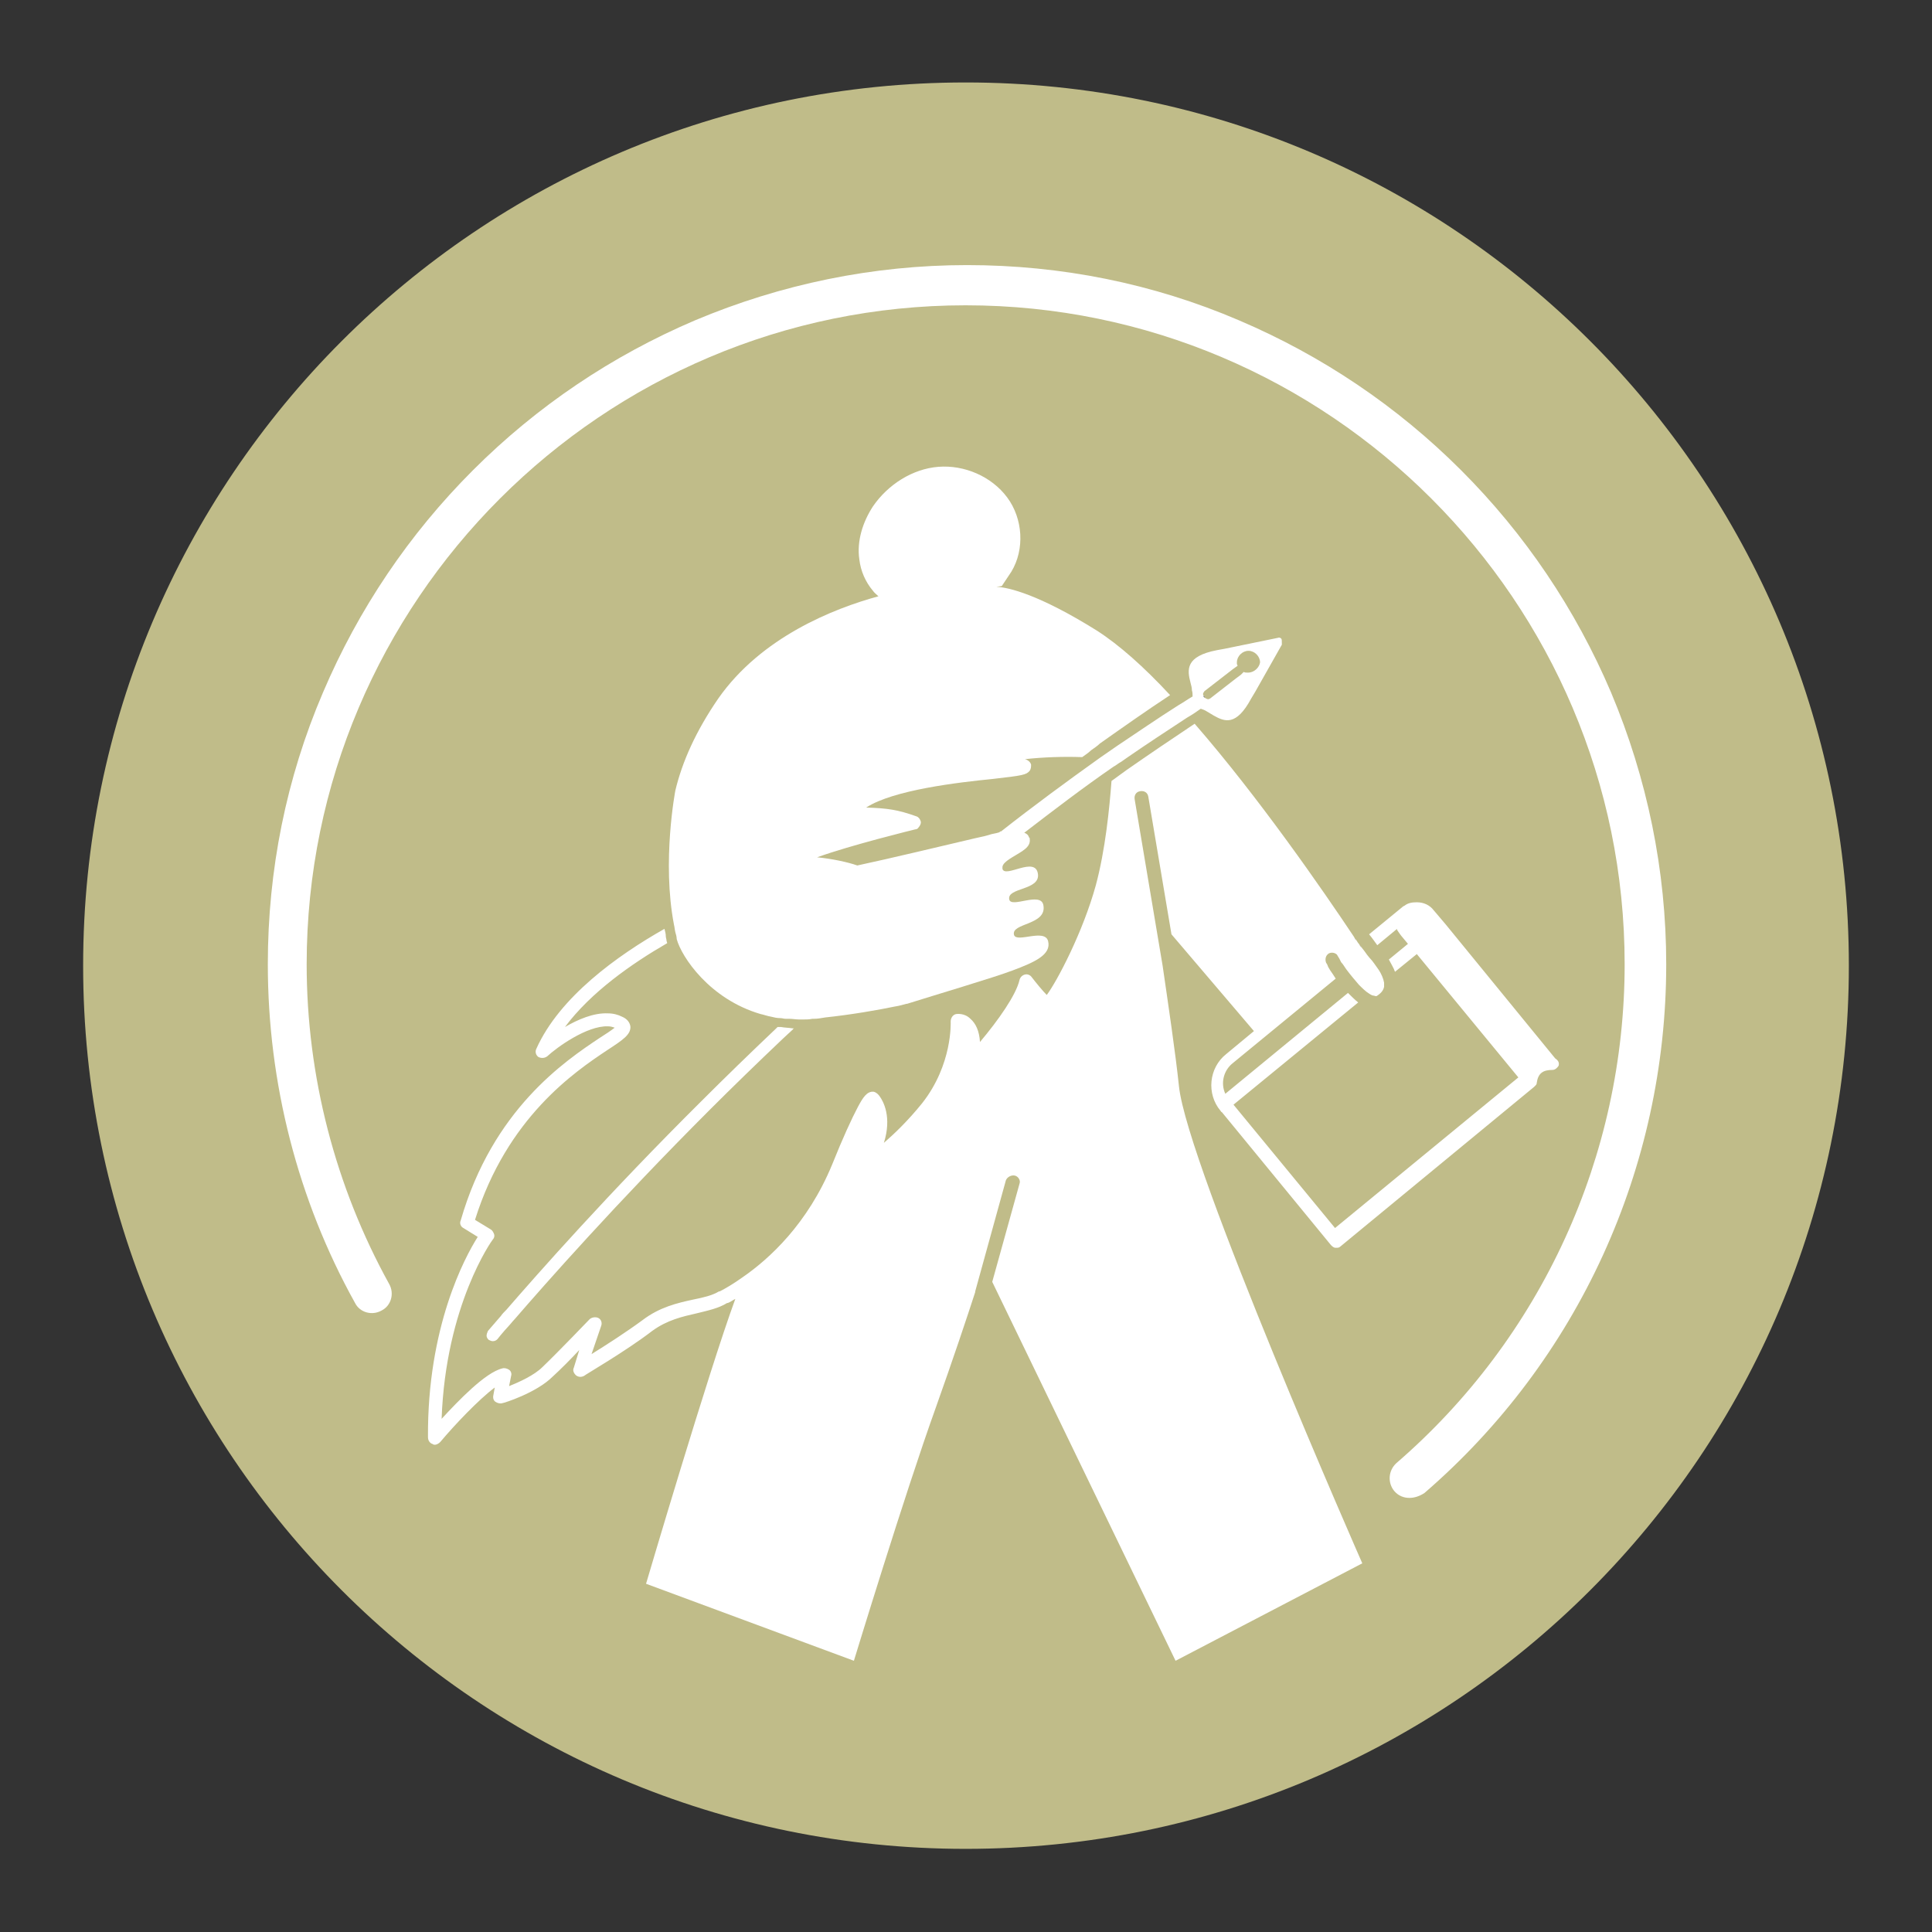 <?xml version="1.0" encoding="UTF-8"?> <svg xmlns="http://www.w3.org/2000/svg" xmlns:xlink="http://www.w3.org/1999/xlink" version="1.1" id="Lager_1" x="0px" y="0px" viewBox="0 0 283.5 283.5" style="enable-background:new 0 0 283.5 283.5;" xml:space="preserve"><rect x="0" y="0" width="283.5" height="283.5" fill="#333333" stroke="none"/> <style type="text/css"> .st0{clip-path:url(#SVGID_00000029046018593872508370000012732554236839735464_);fill:#C0BC89;} .st1{clip-path:url(#SVGID_00000123416205023696709350000008133308715480321435_);fill:#FFFFFF;} .st2{clip-path:url(#SVGID_00000123416205023696709350000008133308715480321435_);fill:#606060;} </style> <g> <defs> <rect id="SVGID_1_" width="283.5" height="283.5"></rect> </defs> <clipPath id="SVGID_00000133494875717335400830000015400149851466384571_"> <use xlink:href="#SVGID_1_" style="overflow:visible;"></use> </clipPath> <path style="clip-path:url(#SVGID_00000133494875717335400830000015400149851466384571_);fill:#C0BC89;" d="M141.7,271.3 c71.6,0,129.6-58,129.6-129.6c0-71.6-58-129.6-129.6-129.6S12.2,70.2,12.2,141.7C12.2,213.3,70.2,271.3,141.7,271.3"></path> </g> <g> <defs> <path id="SVGID_00000177481400595318346040000002007152876708539326_" d="M12.2,141.7c0,71.6,58,129.6,129.6,129.6 c71.6,0,129.6-58,129.6-129.6c0-71.6-58-129.6-129.6-129.6C70.2,12.2,12.2,70.2,12.2,141.7"></path> </defs> <clipPath id="SVGID_00000015318873888161145600000011260063865565027772_"> <use xlink:href="#SVGID_00000177481400595318346040000002007152876708539326_" style="overflow:visible;"></use> </clipPath> <path style="clip-path:url(#SVGID_00000015318873888161145600000011260063865565027772_);fill:#FFFFFF;" d="M133.2,147.2 C133.1,147.2,133.1,147.3,133.2,147.2C133.1,147.3,133.1,147.2,133.2,147.2L133.2,147.2z"></path> <path style="clip-path:url(#SVGID_00000015318873888161145600000011260063865565027772_);fill:#FFFFFF;" d="M150.3,124.4 c-0.1,0.1-0.2,0.2-0.4,0.3C150.1,124.6,150.2,124.5,150.3,124.4"></path> <path style="clip-path:url(#SVGID_00000015318873888161145600000011260063865565027772_);fill:#FFFFFF;" d="M199.8,139.1 L199.8,139.1c-0.1-0.1-0.2-0.3-0.3-0.4c-0.2-0.2-0.3-0.5-0.5-0.7c0,0-0.1-0.1-0.1-0.1c0-0.1-0.1-0.1-0.1-0.2 c0.1,0.1,0.1,0.2,0.2,0.3c0.2,0.2,0.3,0.5,0.5,0.7C199.6,138.8,199.7,138.9,199.8,139.1"></path> <polygon style="clip-path:url(#SVGID_00000015318873888161145600000011260063865565027772_);fill:#FFFFFF;" points="206.8,138.9 206.8,138.9 206.8,139 "></polygon> <polygon style="clip-path:url(#SVGID_00000015318873888161145600000011260063865565027772_);fill:#FFFFFF;" points="206.8,138.9 205.8,137.7 206.8,138.9 206.8,139 "></polygon> <path style="clip-path:url(#SVGID_00000015318873888161145600000011260063865565027772_);fill:#FFFFFF;" d="M208.1,140.5l-3.2,2.6 c0,0,0,0,0,0L208.1,140.5L208.1,140.5z M199.5,138.6L199.5,138.6c0.1,0.2,0.2,0.3,0.3,0.4l0,0C199.7,138.9,199.6,138.8,199.5,138.6 "></path> <path style="clip-path:url(#SVGID_00000015318873888161145600000011260063865565027772_);fill:#FFFFFF;" d="M228.7,156.4 c-0.2,0.3-0.5,0.6-0.9,0.6h0c-1.4,0-2.1,0.5-2.3,1.9c0,0.2-0.1,0.3-0.2,0.4c0,0,0,0,0,0c0,0,0,0-0.1,0.1c0,0-0.1,0.1-0.1,0.1 c0,0,0,0,0,0l-28.4,23.4c-0.2,0.2-0.4,0.2-0.6,0.2c0,0-0.1,0-0.1,0c-0.3,0-0.5-0.2-0.7-0.4l-16-19.5c0,0,0,0,0,0 c-0.1,0-0.1-0.1-0.2-0.2c-2.1-2.5-1.7-6.3,0.8-8.3l4.1-3.4l-12.1-14.2l-3.4-20.2c-0.1-0.6-0.6-0.9-1.2-0.8 c-0.6,0.1-0.9,0.6-0.8,1.2l4.1,24.4l0,0c0.8,5.5,1.9,12.9,2.4,17.7c1.2,11.6,26.9,70,26.9,70l-27.4,14.3l-26.9-55.6l4-14.4 c0.2-0.5-0.2-1.1-0.7-1.2c-0.5-0.1-1.1,0.2-1.3,0.7l-4.5,16.3l0,0.1c-1.2,3.7-3.2,9.7-5.8,17c-4.5,12.5-12,37.1-12,37.1l-30.5-11.3 c0,0,9.2-31.2,13.1-41.8c-0.4,0.2-0.8,0.5-1.1,0.6l-0.1,0c-1.3,0.8-2.8,1.1-4.4,1.5c-2.2,0.5-4.4,1-6.6,2.6c-3.9,3-9.8,6.4-10,6.6 c-0.4,0.2-0.8,0.2-1.2-0.1c-0.3-0.3-0.5-0.7-0.3-1.1l0.8-2.6c-1.3,1.4-2.8,2.9-3.9,3.9c-2.4,2.4-7.2,3.9-7.4,3.9 c-0.3,0.1-0.7,0-1-0.2c-0.3-0.2-0.4-0.6-0.3-1l0.2-1.1c-2.4,1.8-5.9,5.5-8,8c-0.2,0.2-0.5,0.4-0.8,0.4c-0.1,0-0.2,0-0.3-0.1 c-0.4-0.1-0.7-0.5-0.7-1c-0.1-16.2,5.4-26.4,7.3-29.4l-2.1-1.3c-0.4-0.2-0.6-0.7-0.4-1.1c4.7-16.3,15.3-23.4,20.4-26.8 c0.8-0.5,1.7-1.1,2.2-1.5c-0.3-0.1-0.6-0.2-1-0.2c-3.1-0.1-7.5,3.1-8.9,4.4c-0.4,0.3-0.9,0.3-1.3,0.1c-0.4-0.3-0.5-0.8-0.3-1.2 c3.4-7.6,11.9-13.7,18.8-17.6c0.1,0.4,0.2,0.7,0.2,1.1c0,0.2,0.1,0.4,0.1,0.6c0,0.1,0.1,0.3,0.1,0.4c-5.2,3-11.2,7.2-15,12.3 c1.9-1.1,4.2-2.1,6.3-2c0.8,0,1.5,0.2,2.1,0.5c0.7,0.3,1.1,0.8,1.2,1.4c0.1,1.2-1.1,2-3.4,3.5c-4.8,3.2-14.7,9.9-19.4,24.9l2.3,1.4 c0.2,0.1,0.4,0.4,0.5,0.7c0.1,0.3,0,0.6-0.2,0.8c-0.1,0.1-6.9,9.6-7.5,26.3c2.4-2.6,6.4-6.8,8.9-7.4c0.3-0.1,0.7,0,1,0.2 c0.3,0.2,0.4,0.6,0.3,0.9l-0.3,1.5c1.5-0.6,3.7-1.6,4.9-2.8c2.3-2.2,6.8-6.9,6.9-7c0.3-0.3,0.9-0.4,1.3-0.2 c0.4,0.2,0.6,0.7,0.4,1.2l-1.4,4.1c2.1-1.3,5.2-3.3,7.5-5c2.5-1.9,5.1-2.5,7.4-3c1.5-0.3,2.8-0.6,3.8-1.2l0.1,0 c0.8-0.4,2-1.1,3.4-2.1c3.9-2.7,9.5-7.8,13.1-16.5c1.6-4,2.9-6.8,3.8-8.5c0.7-1.3,1.3-2.3,2.3-2.2c0.4,0.1,0.7,0.4,0.9,0.7 c0.5,0.7,1.8,3,0.6,6.8c1.5-1.3,3.5-3.2,5.6-5.8c4.5-5.7,4.2-11.9,4.2-12c0-0.5,0.3-1,0.8-1.1c0.1,0,1.2-0.2,2.1,0.7 c0.8,0.7,1.3,1.8,1.4,3.4c2.7-3.2,5.3-6.9,5.8-9.1c0.1-0.4,0.4-0.7,0.8-0.8c0.4-0.1,0.8,0.1,1,0.4c0.7,0.9,1.6,2,2.2,2.6 c1.5-2,5.3-9.2,7.2-16.1c1.4-5.2,2-11.3,2.3-15.3c0.4-0.3,0.7-0.5,1.1-0.8c0.4-0.3,0.7-0.5,1.1-0.8c3.3-2.3,6.7-4.6,10-6.8 c9.4,10.8,18.8,24.4,23.4,31.3c0,0.1,0.1,0.1,0.1,0.2c0,0,0.1,0.1,0.1,0.1c0.2,0.2,0.3,0.5,0.5,0.7c0.1,0.2,0.2,0.3,0.3,0.4 c0.4,0.5,0.7,0.9,0.9,1.2c0.3,0.4,0.5,0.6,0.5,0.6c0.3,0.3,0.7,0.9,1.2,1.6c0,0,0,0,0,0c0.4,0.6,0.7,1.3,0.8,1.9c0,0,0,0,0,0 c0,0.2,0,0.4,0,0.6c-0.1,0.5-0.4,0.9-1,1.3c-0.1,0.1-0.2,0.1-0.5,0c-0.2,0-0.4-0.1-0.7-0.3c0,0,0,0,0,0c-0.5-0.3-1-0.8-1.5-1.3 c0,0,0,0,0,0c-0.6-0.7-1.2-1.4-1.8-2.2c-0.3-0.4-0.5-0.8-0.8-1.1c-0.1-0.2-0.2-0.4-0.3-0.6c-0.1-0.1-0.1-0.2-0.2-0.3 c0-0.1-0.1-0.1-0.1-0.2c-0.3-0.3-0.8-0.4-1.2-0.2c-0.5,0.3-0.6,0.9-0.4,1.4c0.1,0.1,0.2,0.3,0.3,0.6c0.1,0.2,0.2,0.3,0.3,0.5 c0.2,0.3,0.5,0.7,0.8,1.2l-15.1,12.4c-1.4,1.1-1.8,3-1.1,4.5l18-14.8c0,0,0,0,0,0c0.5,0.5,1,1,1.5,1.4c0,0,0,0,0,0l-18.3,15 l14.9,18.1l26.9-22.1l-14.9-18.1l0,0l-3.2,2.6c-0.2-0.6-0.6-1.2-0.9-1.8c0,0,0,0,0,0l2.8-2.3l0,0l0,0l-1-1.2 c-0.1-0.1-0.2-0.3-0.5-0.7c0,0,0-0.1-0.1-0.1c0,0,0-0.1,0-0.1c0,0,0-0.1,0-0.1l-2.9,2.4c-0.3-0.4-0.7-1-1.2-1.6l5-4.1c0,0,0,0,0,0 c0,0,0,0,0,0l0.2-0.1c0,0,0,0,0,0l0,0c0,0,0,0,0,0c0.5-0.4,1.1-0.5,1.8-0.5c1,0,1.9,0.4,2.5,1.2l1.7,2l16.1,19.7 C228.8,155.7,228.8,156.1,228.7,156.4"></path> <path style="clip-path:url(#SVGID_00000015318873888161145600000011260063865565027772_);fill:#FFFFFF;" d="M199.8,139.1 L199.8,139.1c-0.1-0.1-0.2-0.3-0.3-0.4c-0.2-0.2-0.3-0.5-0.5-0.7l0,0c0.2,0.2,0.3,0.5,0.5,0.7C199.6,138.8,199.7,138.9,199.8,139.1 "></path> <path style="clip-path:url(#SVGID_00000015318873888161145600000011260063865565027772_);fill:#606060;" d="M199.8,139.1 L199.8,139.1c-0.1-0.1-0.2-0.3-0.3-0.4c-0.2-0.2-0.3-0.5-0.5-0.7c0,0-0.1-0.1-0.1-0.1c0-0.1-0.1-0.1-0.1-0.2 c0.1,0.1,0.1,0.2,0.2,0.3c0.2,0.2,0.3,0.5,0.5,0.7C199.6,138.8,199.7,138.9,199.8,139.1"></path> <path style="clip-path:url(#SVGID_00000015318873888161145600000011260063865565027772_);fill:#606060;" d="M133.2,147.2 C133.1,147.2,133.1,147.3,133.2,147.2C133.1,147.3,133.1,147.2,133.2,147.2L133.2,147.2z M133.2,147.2 C133.1,147.2,133.1,147.3,133.2,147.2C133.1,147.3,133.1,147.2,133.2,147.2L133.2,147.2z M133.2,147.2 C133.1,147.2,133.1,147.3,133.2,147.2C133.1,147.3,133.1,147.2,133.2,147.2L133.2,147.2z M133.2,147.2 C133.1,147.2,133.1,147.3,133.2,147.2C133.1,147.3,133.1,147.2,133.2,147.2L133.2,147.2z M133.2,147.2 C133.1,147.2,133.1,147.3,133.2,147.2C133.1,147.3,133.1,147.2,133.2,147.2L133.2,147.2z M150,124.7c0.1-0.1,0.3-0.2,0.4-0.3 C150.2,124.5,150.1,124.6,150,124.7 M133.2,147.2C133.1,147.2,133.1,147.3,133.2,147.2C133.1,147.3,133.1,147.2,133.2,147.2 L133.2,147.2z M133.2,147.2C133.1,147.2,133.1,147.3,133.2,147.2C133.1,147.3,133.1,147.2,133.2,147.2L133.2,147.2z M133.2,147.2 C133.1,147.2,133.1,147.3,133.2,147.2C133.1,147.3,133.1,147.2,133.2,147.2L133.2,147.2z M133.2,147.2 C133.1,147.2,133.1,147.3,133.2,147.2C133.1,147.3,133.1,147.2,133.2,147.2L133.2,147.2z"></path> <path style="clip-path:url(#SVGID_00000015318873888161145600000011260063865565027772_);fill:#FFFFFF;" d="M188,93.7 c-0.1-0.1-0.3-0.2-0.5-0.1l-7.8,1.6l-1.1,0.2c-4.7,0.9-4.4,2.9-3.9,4.8c0.1,0.4,0.2,0.7,0.2,1.1c0.1,0.3,0.1,0.6,0.1,0.9 c-0.7,0.4-1.4,0.9-2.1,1.3c-3,1.9-5.9,3.9-8.9,5.9c-0.4,0.3-0.9,0.6-1.3,0.9c-0.4,0.3-0.9,0.6-1.3,0.9c-4.9,3.5-9.8,7.1-14.5,10.8 h0c-0.1,0-0.2,0-0.2,0.1c-0.2,0.1-0.7,0.2-1.2,0.3c-0.6,0.2-1.4,0.4-2.4,0.6c-4.7,1.1-12.6,3-17.3,4h0c-1.4-0.5-3.8-1-5.9-1.2 c5-1.8,14-4,14.4-4.1c0.2,0,0.4-0.1,0.5-0.3c0.2-0.2,0.4-0.6,0.3-0.9c-0.1-0.3-0.3-0.6-0.6-0.7c-2.8-1-4.3-1.2-7.4-1.3 c4-2.6,13.6-3.7,18.6-4.2c4.4-0.5,4.9-0.6,5.4-1.2c0.2-0.3,0.2-0.6,0.2-0.9c-0.1-0.4-0.5-0.7-0.9-0.8c0,0,0,0,0,0 c2.7-0.3,5.7-0.4,8.4-0.3c0.4-0.3,0.9-0.6,1.3-1c0.4-0.3,0.9-0.6,1.3-1c3.4-2.4,6.8-4.8,10.3-7.1c-3.8-4.1-7.5-7.4-10.8-9.5 c-8.5-5.3-12.9-6.3-14.7-6.4L147,86l1.4-2.1c2-3.3,1.7-7.8-0.6-10.9c-2.3-3.1-6.3-4.8-10.1-4.5c-3.8,0.3-7.4,2.6-9.6,5.8 c-1.5,2.3-2.4,5.1-2,7.8c0.2,1.7,0.9,3.3,2,4.6c0.2,0.3,0.5,0.5,0.8,0.8c-6.6,1.8-17.2,6-23.5,15c-3.3,4.8-5.3,9.3-6.3,13.5 c0,0-2,10.4-0.2,19.7c0.1,0.4,0.1,0.7,0.2,1.1c0.1,0.3,0.2,0.7,0.2,1c0,0,0,0,0,0c0.7,2.6,4.8,8.8,12.3,11c0.5,0.1,1,0.3,1.6,0.4 c0.4,0.1,0.8,0.2,1.3,0.2h0c0.3,0,0.5,0.1,0.8,0.1c0,0,0.1,0,0.1,0c0,0,0.1,0,0.1,0c0.1,0,0.2,0,0.3,0c0.5,0,1,0.1,1.5,0.1 c0.1,0,0.2,0,0.2,0c0.1,0,0.1,0,0.2,0h0c0,0,0.1,0,0.1,0c0,0,0,0,0,0c0.5,0,0.9,0,1.4-0.1c0.1,0,0.1,0,0.2,0h0 c0.6,0,1.1-0.1,1.7-0.2c3.8-0.4,7.8-1.1,10.2-1.6c0.7-0.1,1.3-0.3,1.7-0.4h0c0,0,0.1,0,0.1,0c3.8-1.2,12.9-3.9,15.5-4.9 c3.2-1.2,5.7-2.3,5.2-4.3c-0.5-1.9-4.6,0.3-5-0.9c-0.5-1.8,4.9-1.4,4.3-4.4c-0.4-2-4.7,0.5-5-0.8c-0.4-1.8,4.6-1.3,4.2-3.8 c-0.4-2.6-4.8,0.7-5.2-0.7c0-0.1,0-0.2,0-0.3c0.1-0.8,1.7-1.5,2.9-2.3c0,0,0,0,0,0c0.1-0.1,0.3-0.2,0.4-0.3c0,0,0,0,0,0 c0.5-0.4,0.8-0.9,0.7-1.5c0-0.1,0-0.2-0.1-0.2c-0.1-0.4-0.4-0.6-0.7-0.7c4.3-3.3,8.6-6.6,13.1-9.7c0.4-0.2,0.7-0.5,1.1-0.7 c0.3-0.2,0.7-0.5,1-0.7c2.9-2,5.8-3.9,8.7-5.8c0.7-0.4,1.3-0.8,2-1.3c0.3,0.1,0.6,0.2,0.9,0.4c0.3,0.2,0.7,0.4,1,0.6 c1.6,0.9,3.3,1.6,5.5-2.5l0.6-1l3.9-6.9C188.1,94,188.1,93.8,188,93.7 M183.1,98.7C183.1,98.7,183.1,98.7,183.1,98.7 c-0.3,0-0.4,0-0.6-0.1c0,0-0.1,0.1-0.1,0.1l-0.3,0.3l-0.8,0.6l-3.6,2.8c-0.1,0.1-0.3,0.2-0.4,0.2c-0.2,0-0.3-0.1-0.5-0.2 c0,0-0.1-0.1-0.1-0.1c0-0.1-0.1-0.1-0.1-0.2c-0.1-0.2-0.1-0.4,0.1-0.6c0,0,0,0,0,0c0-0.1,0.1-0.1,0.2-0.2l4-3.1l0.7-0.5 c0,0,0,0,0,0c0-0.1-0.1-0.2-0.1-0.3c0-0.1,0-0.2,0-0.2c0-0.9,0.8-1.7,1.7-1.7c0.9,0,1.7,0.8,1.7,1.7 C184.8,97.9,184.1,98.7,183.1,98.7"></path> <path style="clip-path:url(#SVGID_00000015318873888161145600000011260063865565027772_);fill:#606060;" d="M176.8,102.4 c0,0-0.1-0.1-0.1-0.1c-0.1-0.1-0.1-0.1-0.1-0.2c0.1,0.1,0.1,0.1,0.2,0.2C176.7,102.3,176.7,102.3,176.8,102.4"></path> <path style="clip-path:url(#SVGID_00000015318873888161145600000011260063865565027772_);fill:#FFFFFF;" d="M176.7,102.2 c0-0.1-0.1-0.1-0.2-0.2C176.6,102.1,176.6,102.2,176.7,102.2c0,0.1,0,0.1,0.1,0.1C176.7,102.3,176.7,102.3,176.7,102.2"></path> <path style="clip-path:url(#SVGID_00000015318873888161145600000011260063865565027772_);fill:#FFFFFF;" d="M116.4,151 c-0.5,0.5-1,0.9-1.4,1.3c-3.9,3.7-7.5,7.2-10.8,10.5c-13.8,13.8-24.2,25.6-28.7,30.8c-0.3,0.3-0.5,0.6-0.7,0.8 c-1.2,1.3-1.8,2.1-1.8,2.1c-0.2,0.2-0.4,0.3-0.7,0.3c-0.2,0-0.4-0.1-0.6-0.2c-0.2-0.2-0.3-0.4-0.3-0.6c0-0.2,0.1-0.5,0.2-0.7 c0,0,0.7-0.8,1.9-2.2c0.2-0.3,0.5-0.6,0.8-0.9v0c4.6-5.3,14.9-17,28.7-30.7c3.3-3.3,7-6.9,10.9-10.6c0.1-0.1,0.1-0.1,0.2-0.2 c0,0,0.1,0,0.1,0c0,0,0.1,0,0.1,0c0.1,0,0.2,0,0.3,0c0.5,0.1,1.1,0.1,1.7,0.2c0,0,0.1,0,0.2,0C116.3,151,116.4,151,116.4,151 C116.4,151,116.4,151,116.4,151"></path> <path style="clip-path:url(#SVGID_00000015318873888161145600000011260063865565027772_);fill:#FFFFFF;" d="M150.3,124.4 c-0.1,0.1-0.2,0.2-0.4,0.3C150.1,124.6,150.2,124.5,150.3,124.4"></path> <path style="clip-path:url(#SVGID_00000015318873888161145600000011260063865565027772_);fill:#FFFFFF;" d="M133.2,147.2 C133.1,147.2,133.1,147.3,133.2,147.2C133.1,147.3,133.1,147.2,133.2,147.2L133.2,147.2z"></path> <path style="clip-path:url(#SVGID_00000015318873888161145600000011260063865565027772_);fill:#FFFFFF;" d="M176.8,102.4 c0,0-0.1-0.1-0.1-0.1c-0.1-0.1-0.1-0.1-0.1-0.2c0.1,0.1,0.1,0.1,0.2,0.2C176.7,102.3,176.7,102.3,176.8,102.4"></path> <path style="clip-path:url(#SVGID_00000015318873888161145600000011260063865565027772_);fill:#606060;" d="M176.8,102.4 c0,0-0.1-0.1-0.1-0.1c-0.1-0.1-0.1-0.1-0.1-0.2c0.1,0.1,0.1,0.1,0.2,0.2C176.7,102.3,176.7,102.3,176.8,102.4"></path> <path style="clip-path:url(#SVGID_00000015318873888161145600000011260063865565027772_);fill:#FFFFFF;" d="M206.8,219.8 c-0.8,0-1.6-0.3-2.2-1c-1-1.2-0.9-3,0.3-4.1c21.3-18.4,33.5-45.1,33.5-73.2c0-53.3-43.4-96.7-96.7-96.7S45,88.2,45,141.5 c0,16.4,4.2,32.6,12.1,46.9c0.8,1.4,0.3,3.2-1.1,3.9c-1.4,0.8-3.2,0.3-3.9-1.1c-8.4-15.1-12.8-32.3-12.8-49.7 c0-13.8,2.7-27.3,8.1-39.9c5.2-12.2,12.6-23.2,22-32.6c9.4-9.4,20.4-16.8,32.6-22c12.6-5.3,26.1-8.1,39.9-8.1 c13.8,0,27.3,2.7,39.9,8.1c12.2,5.2,23.2,12.6,32.6,22c9.4,9.4,16.8,20.4,22,32.6c5.3,12.6,8.1,26.1,8.1,39.9 c0,29.8-12.9,58.1-35.5,77.6C208.2,219.6,207.5,219.8,206.8,219.8"></path> </g> </svg> 